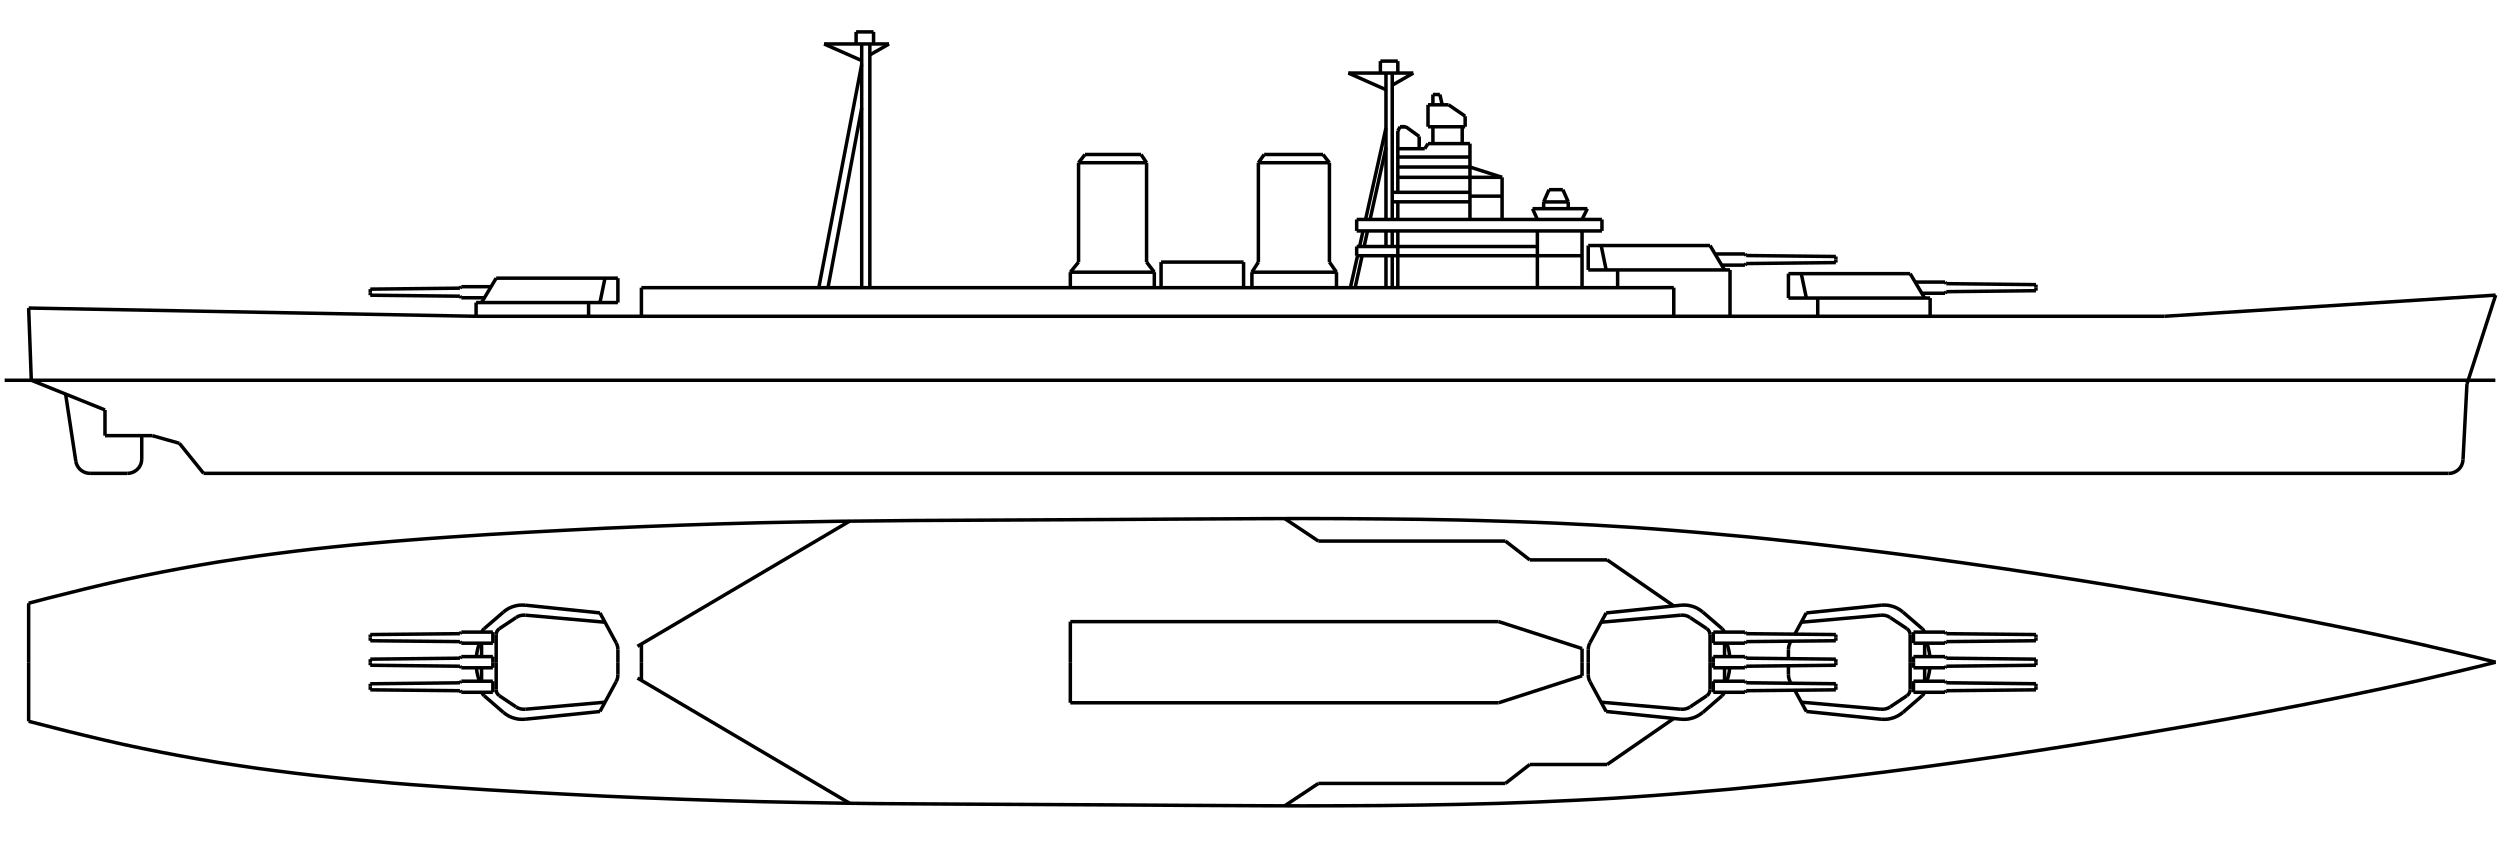 <?xml version="1.0" encoding="UTF-8"?>
<!DOCTYPE svg PUBLIC "-//W3C//DTD SVG 1.1//EN" "http://www.w3.org/Graphics/SVG/1.1/DTD/svg11.dtd">
<!-- Creator: CorelDRAW -->
<svg xmlns="http://www.w3.org/2000/svg" xml:space="preserve" width="250mm" height="85mm" style="shape-rendering:geometricPrecision; text-rendering:geometricPrecision; image-rendering:optimizeQuality; fill-rule:evenodd; clip-rule:evenodd"
viewBox="0 0 250 85"
 xmlns:xlink="http://www.w3.org/1999/xlink">
 <defs>
  <style type="text/css">
   <![CDATA[
    .str0 {stroke:black;stroke-width:0.35}
    .fil0 {fill:none}
   ]]>
  </style>
 </defs>
 <g id="Слой_x0020_1">
  <line class="fil0 str0" x1="216.463" y1="31.628" x2="47.609" y2= "31.628" />
  <line class="fil0 str0" x1="12.733" y1="47.336" x2="9.01" y2= "47.336" />
  <polyline class="fil0 str0" points="192.993,65.661 192.924,65.21 192.826,64.76 192.689,64.319 "/>
  <line class="fil0 str0" x1="178.843" y1="64.966" x2="178.843" y2= "65.867" />
  <line class="fil0 str0" x1="180.636" y1="61.291" x2="188.113" y2= "60.517" />
  <polyline class="fil0 str0" points="190.298,61.212 190.034,61.007 189.74,60.83 189.436,60.693 189.113,60.595 188.789,60.526 188.456,60.507 188.113,60.517 "/>
  <line class="fil0 str0" x1="188.093" y1="61.516" x2="180.126" y2= "62.222" />
  <polyline class="fil0 str0" points="189.024,61.761 188.809,61.634 188.583,61.555 188.338,61.516 188.093,61.516 "/>
  <line class="fil0 str0" x1="203.596" y1="63.456" x2="194.63" y2= "63.368" />
  <line class="fil0 str0" x1="194.502" y1="63.211" x2="194.63" y2= "63.368" />
  <line class="fil0 str0" x1="191.014" y1="63.476" x2="191.014" y2= "66.22" />
  <line class="fil0 str0" x1="192.464" y1="64.319" x2="192.464" y2= "65.661" />
  <line class="fil0 str0" x1="203.596" y1="63.456" x2="203.596" y2= "63.76" />
  <line class="fil0 str0" x1="203.596" y1="64.074" x2="194.63" y2= "64.162" />
  <line class="fil0 str0" x1="203.596" y1="64.074" x2="203.596" y2= "63.76" />
  <line class="fil0 str0" x1="190.69" y1="62.868" x2="189.024" y2= "61.761" />
  <line class="fil0 str0" x1="192.219" y1="62.868" x2="190.298" y2= "61.212" />
  <line class="fil0 str0" x1="180.636" y1="61.291" x2="179.48" y2= "63.417" />
  <line class="fil0 str0" x1="179.098" y1="64.113" x2="179.009" y2= "64.28" />
  <line class="fil0 str0" x1="194.502" y1="63.211" x2="191.347" y2= "63.211" />
  <line class="fil0 str0" x1="194.502" y1="64.319" x2="194.63" y2= "64.162" />
  <line class="fil0 str0" x1="194.502" y1="64.319" x2="191.347" y2= "64.319" />
  <polyline class="fil0 str0" points="191.014,63.476 190.994,63.3 190.925,63.133 190.827,62.986 190.69,62.868 "/>
  <polyline class="fil0 str0" points="192.435,63.211 192.386,63.084 192.317,62.966 192.219,62.868 "/>
  <line class="fil0 str0" x1="191.347" y1="64.319" x2="191.347" y2= "63.211" />
  <line class="fil0 str0" x1="203.596" y1="65.916" x2="194.63" y2= "65.818" />
  <line class="fil0 str0" x1="194.502" y1="65.661" x2="194.63" y2= "65.818" />
  <line class="fil0 str0" x1="203.596" y1="65.916" x2="203.596" y2= "66.22" />
  <line class="fil0 str0" x1="194.502" y1="65.661" x2="191.347" y2= "65.661" />
  <line class="fil0 str0" x1="191.347" y1="65.661" x2="191.347" y2= "66.22" />
  <polyline class="fil0 str0" points="179.009,64.28 178.921,64.495 178.862,64.721 178.843,64.966 "/>
  <line class="fil0 str0" x1="181.773" y1="29.805" x2="181.773" y2= "31.628" />
  <line class="fil0 str0" x1="193.013" y1="29.805" x2="193.013" y2= "31.628" />
  <line class="fil0 str0" x1="203.596" y1="28.463" x2="194.63" y2= "28.365" />
  <line class="fil0 str0" x1="194.502" y1="28.208" x2="194.63" y2= "28.365" />
  <line class="fil0 str0" x1="203.596" y1="28.463" x2="203.596" y2= "28.767" />
  <line class="fil0 str0" x1="203.596" y1="29.07" x2="194.63" y2= "29.168" />
  <line class="fil0 str0" x1="203.596" y1="29.07" x2="203.596" y2= "28.767" />
  <line class="fil0 str0" x1="194.502" y1="28.208" x2="191.523" y2= "28.208" />
  <line class="fil0 str0" x1="194.502" y1="29.325" x2="194.63" y2= "29.168" />
  <line class="fil0 str0" x1="194.502" y1="29.325" x2="192.18" y2= "29.325" />
  <line class="fil0 str0" x1="178.843" y1="29.805" x2="193.013" y2= "29.805" />
  <line class="fil0 str0" x1="178.843" y1="27.365" x2="191.014" y2= "27.365" />
  <line class="fil0 str0" x1="178.843" y1="27.365" x2="178.843" y2= "29.805" />
  <line class="fil0 str0" x1="180.636" y1="29.805" x2="180.126" y2= "27.365" />
  <line class="fil0 str0" x1="192.464" y1="29.805" x2="191.014" y2= "27.365" />
  <line class="fil0 str0" x1="167.377" y1="28.767" x2="167.377" y2= "31.628" />
  <polyline class="fil0 str0" points="172.973,65.661 172.914,65.21 172.816,64.76 172.669,64.319 "/>
  <line class="fil0 str0" x1="158.823" y1="64.966" x2="158.823" y2= "66.22" />
  <line class="fil0 str0" x1="160.616" y1="61.291" x2="168.103" y2= "60.517" />
  <polyline class="fil0 str0" points="170.288,61.212 170.013,61.007 169.729,60.83 169.426,60.693 169.102,60.595 168.769,60.526 168.436,60.507 168.103,60.517 "/>
  <line class="fil0 str0" x1="168.083" y1="61.516" x2="160.116" y2= "62.222" />
  <polyline class="fil0 str0" points="169.014,61.761 168.798,61.634 168.573,61.555 168.328,61.516 168.083,61.516 "/>
  <line class="fil0 str0" x1="183.586" y1="63.456" x2="174.619" y2= "63.368" />
  <line class="fil0 str0" x1="174.492" y1="63.211" x2="174.619" y2= "63.368" />
  <line class="fil0 str0" x1="171.003" y1="63.476" x2="171.003" y2= "66.22" />
  <line class="fil0 str0" x1="172.454" y1="64.319" x2="172.454" y2= "65.661" />
  <line class="fil0 str0" x1="183.586" y1="63.456" x2="183.586" y2= "63.76" />
  <line class="fil0 str0" x1="183.586" y1="64.074" x2="174.619" y2= "64.162" />
  <line class="fil0 str0" x1="183.586" y1="64.074" x2="183.586" y2= "63.76" />
  <line class="fil0 str0" x1="170.68" y1="62.868" x2="169.014" y2= "61.761" />
  <line class="fil0 str0" x1="172.209" y1="62.868" x2="170.288" y2= "61.212" />
  <line class="fil0 str0" x1="160.616" y1="61.291" x2="158.999" y2= "64.28" />
  <line class="fil0 str0" x1="174.492" y1="63.211" x2="171.327" y2= "63.211" />
  <line class="fil0 str0" x1="174.492" y1="64.319" x2="174.619" y2= "64.162" />
  <line class="fil0 str0" x1="174.492" y1="64.319" x2="171.327" y2= "64.319" />
  <polyline class="fil0 str0" points="171.003,63.476 170.974,63.3 170.915,63.133 170.817,62.986 170.68,62.868 "/>
  <polyline class="fil0 str0" points="172.424,63.211 172.375,63.084 172.297,62.966 172.209,62.868 "/>
  <line class="fil0 str0" x1="171.327" y1="64.319" x2="171.327" y2= "63.211" />
  <line class="fil0 str0" x1="183.586" y1="65.916" x2="174.619" y2= "65.818" />
  <line class="fil0 str0" x1="174.492" y1="65.661" x2="174.619" y2= "65.818" />
  <line class="fil0 str0" x1="183.586" y1="65.916" x2="183.586" y2= "66.22" />
  <line class="fil0 str0" x1="174.492" y1="65.661" x2="171.327" y2= "65.661" />
  <line class="fil0 str0" x1="171.327" y1="65.661" x2="171.327" y2= "66.22" />
  <polyline class="fil0 str0" points="158.999,64.28 158.901,64.495 158.842,64.721 158.823,64.966 "/>
  <polyline class="fil0 str0" points="47.943,64.319 47.805,64.76 47.698,65.21 47.639,65.661 "/>
  <line class="fil0 str0" x1="61.789" y1="64.966" x2="61.789" y2= "66.22" />
  <line class="fil0 str0" x1="59.996" y1="61.291" x2="52.509" y2= "60.517" />
  <polyline class="fil0 str0" points="52.509,60.517 52.176,60.507 51.843,60.526 51.51,60.595 51.196,60.693 50.882,60.83 50.598,61.007 50.334,61.212 "/>
  <line class="fil0 str0" x1="52.529" y1="61.516" x2="60.496" y2= "62.222" />
  <polyline class="fil0 str0" points="52.529,61.516 52.284,61.516 52.048,61.555 51.813,61.634 51.598,61.761 "/>
  <line class="fil0 str0" x1="37.026" y1="63.456" x2="45.992" y2= "63.368" />
  <line class="fil0 str0" x1="46.13" y1="63.211" x2="45.992" y2= "63.368" />
  <line class="fil0 str0" x1="49.618" y1="63.476" x2="49.618" y2= "66.22" />
  <line class="fil0 str0" x1="48.158" y1="64.319" x2="48.158" y2= "65.661" />
  <line class="fil0 str0" x1="37.026" y1="63.456" x2="37.026" y2= "63.76" />
  <line class="fil0 str0" x1="37.026" y1="64.074" x2="45.992" y2= "64.162" />
  <line class="fil0 str0" x1="37.026" y1="64.074" x2="37.026" y2= "63.76" />
  <line class="fil0 str0" x1="49.932" y1="62.868" x2="51.598" y2= "61.761" />
  <line class="fil0 str0" x1="48.413" y1="62.868" x2="50.334" y2= "61.212" />
  <line class="fil0 str0" x1="59.996" y1="61.291" x2="61.613" y2= "64.28" />
  <line class="fil0 str0" x1="46.13" y1="63.211" x2="49.285" y2= "63.211" />
  <line class="fil0 str0" x1="46.13" y1="64.319" x2="45.992" y2= "64.162" />
  <line class="fil0 str0" x1="46.13" y1="64.319" x2="49.285" y2= "64.319" />
  <polyline class="fil0 str0" points="49.932,62.868 49.804,62.986 49.697,63.133 49.638,63.3 49.618,63.476 "/>
  <polyline class="fil0 str0" points="48.413,62.868 48.315,62.966 48.237,63.084 48.188,63.211 "/>
  <line class="fil0 str0" x1="49.285" y1="64.319" x2="49.285" y2= "63.211" />
  <line class="fil0 str0" x1="37.026" y1="65.916" x2="45.992" y2= "65.818" />
  <line class="fil0 str0" x1="46.13" y1="65.661" x2="45.992" y2= "65.818" />
  <line class="fil0 str0" x1="37.026" y1="65.916" x2="37.026" y2= "66.22" />
  <line class="fil0 str0" x1="46.13" y1="65.661" x2="49.285" y2= "65.661" />
  <line class="fil0 str0" x1="49.285" y1="65.661" x2="49.285" y2= "66.22" />
  <polyline class="fil0 str0" points="61.789,64.966 61.77,64.721 61.711,64.495 61.613,64.28 "/>
  <line class="fil0 str0" x1="161.762" y1="26.993" x2="161.762" y2= "28.816" />
  <line class="fil0 str0" x1="173.002" y1="26.993" x2="173.002" y2= "31.628" />
  <line class="fil0 str0" x1="183.586" y1="25.65" x2="174.619" y2= "25.552" />
  <line class="fil0 str0" x1="174.492" y1="25.396" x2="174.619" y2= "25.552" />
  <line class="fil0 str0" x1="183.586" y1="25.65" x2="183.586" y2= "25.954" />
  <line class="fil0 str0" x1="183.586" y1="26.258" x2="174.619" y2= "26.356" />
  <line class="fil0 str0" x1="183.586" y1="26.258" x2="183.586" y2= "25.954" />
  <line class="fil0 str0" x1="174.492" y1="25.396" x2="171.503" y2= "25.396" />
  <line class="fil0 str0" x1="174.492" y1="26.513" x2="174.619" y2= "26.356" />
  <line class="fil0 str0" x1="174.492" y1="26.513" x2="172.169" y2= "26.513" />
  <line class="fil0 str0" x1="158.823" y1="26.993" x2="173.002" y2= "26.993" />
  <line class="fil0 str0" x1="158.823" y1="24.553" x2="171.003" y2= "24.553" />
  <line class="fil0 str0" x1="160.616" y1="26.993" x2="160.116" y2= "24.553" />
  <line class="fil0 str0" x1="172.454" y1="26.993" x2="171.003" y2= "24.553" />
  <line class="fil0 str0" x1="58.859" y1="30.256" x2="58.859" y2= "31.628" />
  <line class="fil0 str0" x1="47.609" y1="30.256" x2="47.609" y2= "31.628" />
  <line class="fil0 str0" x1="37.026" y1="28.914" x2="45.992" y2= "28.816" />
  <line class="fil0 str0" x1="46.13" y1="28.669" x2="45.992" y2= "28.816" />
  <line class="fil0 str0" x1="37.026" y1="28.914" x2="37.026" y2= "29.217" />
  <line class="fil0 str0" x1="37.026" y1="29.521" x2="45.992" y2= "29.619" />
  <line class="fil0 str0" x1="37.026" y1="29.521" x2="37.026" y2= "29.217" />
  <line class="fil0 str0" x1="46.13" y1="28.669" x2="49.109" y2= "28.669" />
  <line class="fil0 str0" x1="46.13" y1="29.776" x2="45.992" y2= "29.619" />
  <line class="fil0 str0" x1="46.13" y1="29.776" x2="48.442" y2= "29.776" />
  <line class="fil0 str0" x1="61.789" y1="30.256" x2="47.609" y2= "30.256" />
  <line class="fil0 str0" x1="61.789" y1="27.816" x2="49.618" y2= "27.816" />
  <line class="fil0 str0" x1="61.789" y1="27.816" x2="61.789" y2= "30.256" />
  <line class="fil0 str0" x1="59.996" y1="30.256" x2="60.496" y2= "27.816" />
  <line class="fil0 str0" x1="48.158" y1="30.256" x2="49.618" y2= "27.816" />
  <line class="fil0 str0" x1="64.141" y1="28.767" x2="64.141" y2= "31.628" />
  <line class="fil0 str0" x1="64.141" y1="64.407" x2="64.141" y2= "66.22" />
  <line class="fil0 str0" x1="63.749" y1="64.632" x2="84.955" y2= "52.118" />
  <line class="fil0 str0" x1="2.865" y1="66.22" x2="2.865" y2= "60.321" />
  <polyline class="fil0 str0" points="2.865,60.321 4.747,59.831 6.628,59.36 8.51,58.89 10.401,58.439 12.293,58.008 14.194,57.606 16.095,57.224 18.006,56.861 19.916,56.518 21.827,56.195 23.748,55.901 25.669,55.617 27.589,55.362 29.52,55.117 31.45,54.892 33.381,54.686 35.311,54.49 37.242,54.314 39.172,54.147 41.112,53.99 43.053,53.843 44.983,53.706 48.864,53.451 52.744,53.226 56.615,53.02 60.496,52.824 64.376,52.657 68.257,52.511 72.127,52.383 76.008,52.275 79.889,52.197 83.769,52.128 87.659,52.089 91.54,52.05 95.421,52.03 103.182,51.991 110.953,51.952 118.714,51.903 126.475,51.864 130.355,51.854 134.246,51.864 138.126,51.893 142.007,51.932 145.887,52.001 147.828,52.05 149.768,52.109 151.708,52.167 153.649,52.236 155.589,52.315 157.529,52.413 159.469,52.511 161.4,52.628 163.34,52.746 165.28,52.883 167.211,53.03 169.151,53.187 171.082,53.353 173.012,53.53 174.952,53.706 176.883,53.902 178.813,54.108 180.744,54.314 182.674,54.539 184.595,54.764 188.456,55.235 192.307,55.734 196.148,56.264 199.99,56.812 203.831,57.391 207.663,57.988 211.504,58.606 215.326,59.252 219.157,59.909 222.979,60.595 226.801,61.291 230.613,62.026 232.524,62.408 234.425,62.79 236.326,63.182 238.227,63.584 240.118,63.995 242.019,64.417 243.911,64.858 245.802,65.299 247.683,65.749 249.565,66.22 "/>
  <line class="fil0 str0" x1="158.205" y1="23.093" x2="158.205" y2= "28.767" />
  <line class="fil0 str0" x1="153.737" y1="23.093" x2="153.737" y2= "28.767" />
  <line class="fil0 str0" x1="154.364" y1="20.192" x2="154.364" y2= "20.868" />
  <line class="fil0 str0" x1="156.824" y1="20.192" x2="156.824" y2= "20.868" />
  <line class="fil0 str0" x1="150.209" y1="17.733" x2="150.209" y2= "21.946" />
  <line class="fil0 str0" x1="146.995" y1="21.946" x2="146.995" y2= "14.361" />
  <line class="fil0 str0" x1="139.224" y1="7.306" x2="139.224" y2= "21.946" />
  <line class="fil0 str0" x1="139.224" y1="23.093" x2="139.224" y2= "24.651" />
  <line class="fil0 str0" x1="139.224" y1="25.572" x2="139.224" y2= "28.767" />
  <line class="fil0 str0" x1="138.597" y1="7.306" x2="138.597" y2= "21.946" />
  <line class="fil0 str0" x1="138.597" y1="23.093" x2="138.597" y2= "24.651" />
  <line class="fil0 str0" x1="138.597" y1="25.572" x2="138.597" y2= "28.767" />
  <line class="fil0 str0" x1="138.038" y1="6.11" x2="138.038" y2= "7.306" />
  <line class="fil0 str0" x1="139.782" y1="6.11" x2="139.782" y2= "7.306" />
  <line class="fil0 str0" x1="141.919" y1="13.646" x2="141.919" y2= "14.871" />
  <line class="fil0 str0" x1="142.801" y1="10.481" x2="142.801" y2= "12.676" />
  <line class="fil0 str0" x1="143.291" y1="9.452" x2="143.291" y2= "10.481" />
  <line class="fil0 str0" x1="143.291" y1="12.676" x2="143.291" y2= "14.361" />
  <line class="fil0 str0" x1="146.221" y1="14.361" x2="146.221" y2= "12.676" />
  <line class="fil0 str0" x1="146.515" y1="11.618" x2="146.515" y2= "12.676" />
  <line class="fil0 str0" x1="134.834" y1="7.306" x2="141.331" y2= "7.306" />
  <line class="fil0 str0" x1="138.038" y1="6.11" x2="139.782" y2= "6.11" />
  <line class="fil0 str0" x1="134.834" y1="7.306" x2="138.597" y2= "8.972" />
  <line class="fil0 str0" x1="141.331" y1="7.306" x2="139.224" y2= "8.521" />
  <line class="fil0 str0" x1="139.782" y1="13.097" x2="139.782" y2= "19.232" />
  <line class="fil0 str0" x1="139.782" y1="20.182" x2="139.782" y2= "21.946" />
  <line class="fil0 str0" x1="139.782" y1="23.093" x2="139.782" y2= "28.767" />
  <line class="fil0 str0" x1="141.919" y1="13.646" x2="140.566" y2= "12.666" />
  <line class="fil0 str0" x1="144.858" y1="10.481" x2="142.801" y2= "10.481" />
  <line class="fil0 str0" x1="143.986" y1="9.452" x2="143.291" y2= "9.452" />
  <line class="fil0 str0" x1="139.782" y1="13.097" x2="140.018" y2= "12.676" />
  <line class="fil0 str0" x1="140.566" y1="12.666" x2="140.018" y2= "12.666" />
  <line class="fil0 str0" x1="146.995" y1="20.182" x2="139.224" y2= "20.182" />
  <line class="fil0 str0" x1="146.995" y1="19.232" x2="139.224" y2= "19.232" />
  <line class="fil0 str0" x1="150.209" y1="19.614" x2="146.995" y2= "19.614" />
  <line class="fil0 str0" x1="139.782" y1="17.733" x2="150.209" y2= "17.733" />
  <line class="fil0 str0" x1="139.782" y1="16.704" x2="146.995" y2= "16.704" />
  <line class="fil0 str0" x1="139.782" y1="15.704" x2="146.995" y2= "15.704" />
  <line class="fil0 str0" x1="142.801" y1="14.361" x2="146.995" y2= "14.361" />
  <line class="fil0 str0" x1="142.477" y1="14.871" x2="139.782" y2= "14.871" />
  <line class="fil0 str0" x1="135.04" y1="28.767" x2="135.755" y2= "25.572" />
  <line class="fil0 str0" x1="135.961" y1="24.651" x2="136.304" y2= "23.093" />
  <line class="fil0 str0" x1="136.558" y1="21.946" x2="138.597" y2= "12.794" />
  <line class="fil0 str0" x1="135.51" y1="28.767" x2="136.215" y2= "25.572" />
  <line class="fil0 str0" x1="136.411" y1="24.651" x2="136.754" y2= "23.093" />
  <line class="fil0 str0" x1="137.009" y1="21.946" x2="138.597" y2= "14.754" />
  <line class="fil0 str0" x1="150.209" y1="17.733" x2="146.995" y2= "16.704" />
  <line class="fil0 str0" x1="142.801" y1="14.361" x2="142.477" y2= "14.871" />
  <line class="fil0 str0" x1="140.576" y1="12.676" x2="140.018" y2= "12.676" />
  <line class="fil0 str0" x1="142.801" y1="12.676" x2="146.515" y2= "12.676" />
  <line class="fil0 str0" x1="146.515" y1="11.618" x2="144.858" y2= "10.481" />
  <line class="fil0 str0" x1="144.221" y1="10.481" x2="143.986" y2= "9.452" />
  <line class="fil0 str0" x1="154.364" y1="20.192" x2="156.824" y2= "20.192" />
  <line class="fil0 str0" x1="156.285" y1="18.967" x2="154.903" y2= "18.967" />
  <line class="fil0 str0" x1="158.734" y1="20.868" x2="153.257" y2= "20.868" />
  <line class="fil0 str0" x1="135.667" y1="21.946" x2="160.195" y2= "21.946" />
  <line class="fil0 str0" x1="135.667" y1="23.093" x2="160.195" y2= "23.093" />
  <line class="fil0 str0" x1="135.667" y1="25.572" x2="158.205" y2= "25.572" />
  <line class="fil0 str0" x1="135.667" y1="24.651" x2="153.737" y2= "24.651" />
  <line class="fil0 str0" x1="135.667" y1="21.946" x2="135.667" y2= "23.093" />
  <line class="fil0 str0" x1="135.667" y1="24.651" x2="135.667" y2= "25.572" />
  <line class="fil0 str0" x1="154.364" y1="20.192" x2="154.903" y2= "18.967" />
  <line class="fil0 str0" x1="156.285" y1="18.967" x2="156.824" y2= "20.192" />
  <line class="fil0 str0" x1="158.205" y1="21.946" x2="158.734" y2= "20.868" />
  <line class="fil0 str0" x1="153.737" y1="21.946" x2="153.257" y2= "20.868" />
  <line class="fil0 str0" x1="160.195" y1="23.093" x2="160.195" y2= "21.946" />
  <line class="fil0 str0" x1="158.823" y1="24.553" x2="158.823" y2= "26.993" />
  <line class="fil0 str0" x1="158.205" y1="64.858" x2="158.205" y2= "66.22" />
  <line class="fil0 str0" x1="107.033" y1="62.163" x2="149.866" y2= "62.163" />
  <line class="fil0 str0" x1="133.648" y1="27.218" x2="133.648" y2= "28.767" />
  <line class="fil0 str0" x1="132.942" y1="26.209" x2="132.942" y2= "16.272" />
  <line class="fil0 str0" x1="125.838" y1="26.209" x2="125.838" y2= "16.272" />
  <line class="fil0 str0" x1="125.191" y1="27.218" x2="125.191" y2= "28.767" />
  <line class="fil0 str0" x1="107.033" y1="27.218" x2="107.033" y2= "28.767" />
  <line class="fil0 str0" x1="107.856" y1="26.209" x2="107.856" y2= "16.272" />
  <line class="fil0 str0" x1="114.657" y1="26.209" x2="114.657" y2= "16.272" />
  <line class="fil0 str0" x1="115.431" y1="27.218" x2="115.431" y2= "28.767" />
  <line class="fil0 str0" x1="107.856" y1="16.272" x2="114.657" y2= "16.272" />
  <line class="fil0 str0" x1="125.838" y1="16.272" x2="132.942" y2= "16.272" />
  <line class="fil0 str0" x1="108.503" y1="15.449" x2="114.108" y2= "15.449" />
  <line class="fil0 str0" x1="126.416" y1="15.449" x2="132.296" y2= "15.449" />
  <line class="fil0 str0" x1="133.648" y1="27.218" x2="125.191" y2= "27.218" />
  <line class="fil0 str0" x1="115.431" y1="27.218" x2="107.033" y2= "27.218" />
  <line class="fil0 str0" x1="124.358" y1="26.209" x2="116.107" y2= "26.209" />
  <line class="fil0 str0" x1="115.431" y1="27.218" x2="114.657" y2= "26.209" />
  <line class="fil0 str0" x1="125.191" y1="27.218" x2="125.838" y2= "26.209" />
  <line class="fil0 str0" x1="125.838" y1="16.272" x2="126.416" y2= "15.449" />
  <line class="fil0 str0" x1="132.942" y1="16.272" x2="132.296" y2= "15.449" />
  <line class="fil0 str0" x1="107.856" y1="16.272" x2="108.503" y2= "15.449" />
  <line class="fil0 str0" x1="114.657" y1="16.272" x2="114.108" y2= "15.449" />
  <line class="fil0 str0" x1="132.942" y1="26.209" x2="133.648" y2= "27.218" />
  <line class="fil0 str0" x1="107.033" y1="27.218" x2="107.856" y2= "26.209" />
  <line class="fil0 str0" x1="116.107" y1="26.209" x2="116.107" y2= "28.767" />
  <line class="fil0 str0" x1="124.358" y1="26.209" x2="124.358" y2= "28.767" />
  <line class="fil0 str0" x1="107.033" y1="62.163" x2="107.033" y2= "66.22" />
  <line class="fil0 str0" x1="86.983" y1="28.767" x2="86.983" y2= "4.396" />
  <line class="fil0 str0" x1="86.17" y1="28.767" x2="86.17" y2= "4.396" />
  <line class="fil0 str0" x1="86.17" y1="6.453" x2="81.878" y2= "28.767" />
  <line class="fil0 str0" x1="86.17" y1="10.804" x2="82.799" y2= "28.767" />
  <line class="fil0 str0" x1="64.141" y1="28.767" x2="167.377" y2= "28.767" />
  <line class="fil0 str0" x1="85.611" y1="3.19" x2="85.611" y2= "4.396" />
  <line class="fil0 str0" x1="87.356" y1="3.19" x2="87.356" y2= "4.396" />
  <line class="fil0 str0" x1="82.407" y1="4.396" x2="88.904" y2= "4.396" />
  <line class="fil0 str0" x1="85.611" y1="3.19" x2="87.356" y2= "3.19" />
  <line class="fil0 str0" x1="82.407" y1="4.396" x2="86.17" y2= "6.061" />
  <line class="fil0 str0" x1="88.904" y1="4.396" x2="86.983" y2= "5.493" />
  <line class="fil0 str0" x1="149.866" y1="62.163" x2="158.205" y2= "64.858" />
  <line class="fil0 str0" x1="167.377" y1="60.595" x2="160.714" y2= "55.989" />
  <line class="fil0 str0" x1="152.972" y1="55.989" x2="160.714" y2= "55.989" />
  <line class="fil0 str0" x1="131.835" y1="54.108" x2="150.542" y2= "54.108" />
  <line class="fil0 str0" x1="152.972" y1="55.989" x2="150.542" y2= "54.108" />
  <line class="fil0 str0" x1="131.835" y1="54.108" x2="128.464" y2= "51.854" />
  <line class="fil0 str0" x1="246.302" y1="45.974" x2="246.694" y2= "38.409" />
  <line class="fil0 str0" x1="249.565" y1="29.511" x2="216.463" y2= "31.628" />
  <line class="fil0 str0" x1="249.565" y1="29.511" x2="246.694" y2= "38.409" />
  <polyline class="fil0 str0" points="244.861,47.336 245.087,47.327 245.292,47.278 245.498,47.189 245.684,47.082 245.861,46.944 246.008,46.778 246.125,46.602 246.214,46.396 246.272,46.19 246.302,45.974 "/>
  <line class="fil0 str0" x1="249.536" y1="38.027" x2="0.465" y2= "38.027" />
  <line class="fil0 str0" x1="47.609" y1="31.628" x2="2.865" y2= "30.805" />
  <line class="fil0 str0" x1="2.865" y1="30.805" x2="3.13" y2= "38.027" />
  <line class="fil0 str0" x1="3.13" y1="38.027" x2="10.499" y2= "40.996" />
  <line class="fil0 str0" x1="10.499" y1="40.996" x2="10.499" y2= "43.564" />
  <line class="fil0 str0" x1="10.499" y1="43.564" x2="15.223" y2= "43.564" />
  <line class="fil0 str0" x1="20.357" y1="47.336" x2="17.937" y2= "44.328" />
  <line class="fil0 str0" x1="17.937" y1="44.328" x2="15.223" y2= "43.564" />
  <line class="fil0 str0" x1="7.579" y1="46.111" x2="6.56" y2= "39.409" />
  <line class="fil0 str0" x1="14.174" y1="45.896" x2="14.174" y2= "43.564" />
  <polyline class="fil0 str0" points="12.733,47.336 12.959,47.317 13.174,47.268 13.39,47.18 13.576,47.062 13.753,46.915 13.899,46.748 14.017,46.553 14.105,46.347 14.154,46.121 14.174,45.896 "/>
  <polyline class="fil0 str0" points="7.579,46.111 7.628,46.337 7.716,46.543 7.834,46.739 7.981,46.915 8.157,47.062 8.353,47.18 8.559,47.268 8.784,47.317 9.01,47.336 "/>
  <line class="fil0 str0" x1="20.357" y1="47.336" x2="244.861" y2= "47.336" />
  <polyline class="fil0 str0" points="192.689,68.121 192.826,67.68 192.924,67.229 192.993,66.778 "/>
  <line class="fil0 str0" x1="178.843" y1="67.474" x2="178.843" y2= "66.573" />
  <line class="fil0 str0" x1="180.636" y1="71.149" x2="188.113" y2= "71.923" />
  <polyline class="fil0 str0" points="188.113,71.923 188.456,71.933 188.789,71.913 189.113,71.845 189.436,71.747 189.74,71.609 190.034,71.433 190.298,71.237 "/>
  <line class="fil0 str0" x1="188.093" y1="70.924" x2="180.126" y2= "70.218" />
  <polyline class="fil0 str0" points="188.093,70.924 188.338,70.924 188.583,70.884 188.809,70.806 189.024,70.688 "/>
  <line class="fil0 str0" x1="203.596" y1="68.983" x2="194.63" y2= "69.071" />
  <line class="fil0 str0" x1="194.502" y1="69.228" x2="194.63" y2= "69.071" />
  <line class="fil0 str0" x1="191.014" y1="68.964" x2="191.014" y2= "66.22" />
  <line class="fil0 str0" x1="192.464" y1="68.121" x2="192.464" y2= "66.778" />
  <line class="fil0 str0" x1="203.596" y1="68.983" x2="203.596" y2= "68.68" />
  <line class="fil0 str0" x1="203.596" y1="68.376" x2="194.63" y2= "68.278" />
  <line class="fil0 str0" x1="203.596" y1="68.376" x2="203.596" y2= "68.68" />
  <line class="fil0 str0" x1="190.69" y1="69.571" x2="189.024" y2= "70.688" />
  <line class="fil0 str0" x1="192.219" y1="69.571" x2="190.298" y2= "71.237" />
  <line class="fil0 str0" x1="180.636" y1="71.149" x2="179.48" y2= "69.022" />
  <line class="fil0 str0" x1="179.098" y1="68.327" x2="179.009" y2= "68.17" />
  <line class="fil0 str0" x1="194.502" y1="69.228" x2="191.347" y2= "69.228" />
  <line class="fil0 str0" x1="194.502" y1="68.121" x2="194.63" y2= "68.278" />
  <line class="fil0 str0" x1="194.502" y1="68.121" x2="191.347" y2= "68.121" />
  <polyline class="fil0 str0" points="190.69,69.571 190.827,69.454 190.925,69.307 190.994,69.14 191.014,68.964 "/>
  <polyline class="fil0 str0" points="192.219,69.571 192.317,69.473 192.386,69.356 192.435,69.228 "/>
  <line class="fil0 str0" x1="191.347" y1="68.121" x2="191.347" y2= "69.228" />
  <line class="fil0 str0" x1="203.596" y1="66.524" x2="194.63" y2= "66.622" />
  <line class="fil0 str0" x1="194.502" y1="66.778" x2="194.63" y2= "66.622" />
  <line class="fil0 str0" x1="203.596" y1="66.524" x2="203.596" y2= "66.22" />
  <line class="fil0 str0" x1="194.502" y1="66.778" x2="191.347" y2= "66.778" />
  <line class="fil0 str0" x1="191.347" y1="66.778" x2="191.347" y2= "66.22" />
  <polyline class="fil0 str0" points="178.843,67.474 178.862,67.719 178.921,67.945 179.009,68.17 "/>
  <polyline class="fil0 str0" points="172.669,68.121 172.816,67.68 172.914,67.229 172.973,66.778 "/>
  <line class="fil0 str0" x1="158.823" y1="67.474" x2="158.823" y2= "66.22" />
  <line class="fil0 str0" x1="160.616" y1="71.149" x2="168.103" y2= "71.923" />
  <polyline class="fil0 str0" points="168.103,71.923 168.436,71.933 168.769,71.913 169.102,71.845 169.426,71.747 169.729,71.609 170.013,71.433 170.288,71.237 "/>
  <line class="fil0 str0" x1="168.083" y1="70.924" x2="160.116" y2= "70.218" />
  <polyline class="fil0 str0" points="168.083,70.924 168.328,70.924 168.573,70.884 168.798,70.806 169.014,70.688 "/>
  <line class="fil0 str0" x1="183.586" y1="68.983" x2="174.619" y2= "69.071" />
  <line class="fil0 str0" x1="174.492" y1="69.228" x2="174.619" y2= "69.071" />
  <line class="fil0 str0" x1="171.003" y1="68.964" x2="171.003" y2= "66.22" />
  <line class="fil0 str0" x1="172.454" y1="68.121" x2="172.454" y2= "66.778" />
  <line class="fil0 str0" x1="183.586" y1="68.983" x2="183.586" y2= "68.68" />
  <line class="fil0 str0" x1="183.586" y1="68.376" x2="174.619" y2= "68.278" />
  <line class="fil0 str0" x1="183.586" y1="68.376" x2="183.586" y2= "68.68" />
  <line class="fil0 str0" x1="170.68" y1="69.571" x2="169.014" y2= "70.688" />
  <line class="fil0 str0" x1="172.209" y1="69.571" x2="170.288" y2= "71.237" />
  <line class="fil0 str0" x1="160.616" y1="71.149" x2="158.999" y2= "68.17" />
  <line class="fil0 str0" x1="174.492" y1="69.228" x2="171.327" y2= "69.228" />
  <line class="fil0 str0" x1="174.492" y1="68.121" x2="174.619" y2= "68.278" />
  <line class="fil0 str0" x1="174.492" y1="68.121" x2="171.327" y2= "68.121" />
  <polyline class="fil0 str0" points="170.68,69.571 170.817,69.454 170.915,69.307 170.974,69.14 171.003,68.964 "/>
  <polyline class="fil0 str0" points="172.209,69.571 172.297,69.473 172.375,69.356 172.424,69.228 "/>
  <line class="fil0 str0" x1="171.327" y1="68.121" x2="171.327" y2= "69.228" />
  <line class="fil0 str0" x1="183.586" y1="66.524" x2="174.619" y2= "66.622" />
  <line class="fil0 str0" x1="174.492" y1="66.778" x2="174.619" y2= "66.622" />
  <line class="fil0 str0" x1="183.586" y1="66.524" x2="183.586" y2= "66.22" />
  <line class="fil0 str0" x1="174.492" y1="66.778" x2="171.327" y2= "66.778" />
  <line class="fil0 str0" x1="171.327" y1="66.778" x2="171.327" y2= "66.22" />
  <polyline class="fil0 str0" points="158.823,67.474 158.842,67.719 158.901,67.945 158.999,68.17 "/>
  <polyline class="fil0 str0" points="47.639,66.778 47.698,67.229 47.805,67.68 47.943,68.121 "/>
  <line class="fil0 str0" x1="61.789" y1="67.474" x2="61.789" y2= "66.22" />
  <line class="fil0 str0" x1="59.996" y1="71.149" x2="52.509" y2= "71.923" />
  <polyline class="fil0 str0" points="50.334,71.237 50.598,71.433 50.882,71.609 51.196,71.747 51.51,71.845 51.843,71.913 52.176,71.933 52.509,71.923 "/>
  <line class="fil0 str0" x1="52.529" y1="70.924" x2="60.496" y2= "70.218" />
  <polyline class="fil0 str0" points="51.598,70.688 51.813,70.806 52.048,70.884 52.284,70.924 52.529,70.924 "/>
  <line class="fil0 str0" x1="37.026" y1="68.983" x2="45.992" y2= "69.071" />
  <line class="fil0 str0" x1="46.13" y1="69.228" x2="45.992" y2= "69.071" />
  <line class="fil0 str0" x1="49.618" y1="68.964" x2="49.618" y2= "66.22" />
  <line class="fil0 str0" x1="48.158" y1="68.121" x2="48.158" y2= "66.778" />
  <line class="fil0 str0" x1="37.026" y1="68.983" x2="37.026" y2= "68.68" />
  <line class="fil0 str0" x1="37.026" y1="68.376" x2="45.992" y2= "68.278" />
  <line class="fil0 str0" x1="37.026" y1="68.376" x2="37.026" y2= "68.68" />
  <line class="fil0 str0" x1="49.932" y1="69.571" x2="51.598" y2= "70.688" />
  <line class="fil0 str0" x1="48.413" y1="69.571" x2="50.334" y2= "71.237" />
  <line class="fil0 str0" x1="59.996" y1="71.149" x2="61.613" y2= "68.17" />
  <line class="fil0 str0" x1="46.13" y1="69.228" x2="49.285" y2= "69.228" />
  <line class="fil0 str0" x1="46.13" y1="68.121" x2="45.992" y2= "68.278" />
  <line class="fil0 str0" x1="46.13" y1="68.121" x2="49.285" y2= "68.121" />
  <polyline class="fil0 str0" points="49.618,68.964 49.638,69.14 49.697,69.307 49.804,69.454 49.932,69.571 "/>
  <polyline class="fil0 str0" points="48.188,69.228 48.237,69.356 48.315,69.473 48.413,69.571 "/>
  <line class="fil0 str0" x1="49.285" y1="68.121" x2="49.285" y2= "69.228" />
  <line class="fil0 str0" x1="37.026" y1="66.524" x2="45.992" y2= "66.622" />
  <line class="fil0 str0" x1="46.13" y1="66.778" x2="45.992" y2= "66.622" />
  <line class="fil0 str0" x1="37.026" y1="66.524" x2="37.026" y2= "66.22" />
  <line class="fil0 str0" x1="46.13" y1="66.778" x2="49.285" y2= "66.778" />
  <line class="fil0 str0" x1="49.285" y1="66.778" x2="49.285" y2= "66.22" />
  <polyline class="fil0 str0" points="61.613,68.17 61.711,67.945 61.77,67.719 61.789,67.474 "/>
  <line class="fil0 str0" x1="64.141" y1="68.043" x2="64.141" y2= "66.22" />
  <line class="fil0 str0" x1="63.749" y1="67.807" x2="84.955" y2= "80.321" />
  <line class="fil0 str0" x1="2.865" y1="66.22" x2="2.865" y2= "72.129" />
  <polyline class="fil0 str0" points="2.865,72.129 6.628,73.089 8.51,73.55 10.401,74.001 12.293,74.432 14.194,74.834 16.095,75.216 18.006,75.578 19.916,75.921 21.827,76.245 23.748,76.539 25.669,76.823 27.589,77.078 29.52,77.323 31.45,77.548 33.381,77.754 35.311,77.95 37.242,78.126 39.172,78.302 41.112,78.459 44.983,78.734 48.864,78.988 52.744,79.214 56.615,79.42 60.496,79.616 64.376,79.782 68.257,79.929 72.127,80.057 76.008,80.164 79.889,80.243 83.769,80.311 87.659,80.36 95.421,80.409 110.953,80.488 118.714,80.537 126.475,80.576 130.355,80.586 134.246,80.576 138.126,80.556 142.007,80.507 145.887,80.439 149.768,80.341 153.649,80.204 157.529,80.027 159.469,79.929 161.4,79.821 163.34,79.694 165.28,79.557 167.211,79.41 169.151,79.253 173.012,78.92 176.883,78.538 180.744,78.126 184.595,77.675 188.456,77.205 192.307,76.705 196.148,76.176 199.99,75.627 203.831,75.049 207.663,74.451 211.504,73.834 215.326,73.187 219.157,72.531 222.979,71.855 226.801,71.149 230.613,70.414 234.425,69.65 238.227,68.856 242.019,68.023 243.911,67.582 245.802,67.141 247.683,66.69 249.565,66.22 "/>
  <line class="fil0 str0" x1="158.205" y1="67.582" x2="158.205" y2= "66.22" />
  <line class="fil0 str0" x1="107.033" y1="70.277" x2="149.866" y2= "70.277" />
  <line class="fil0 str0" x1="107.033" y1="70.277" x2="107.033" y2= "66.22" />
  <line class="fil0 str0" x1="149.866" y1="70.277" x2="158.205" y2= "67.582" />
  <line class="fil0 str0" x1="167.377" y1="71.845" x2="160.714" y2= "76.45" />
  <line class="fil0 str0" x1="152.972" y1="76.45" x2="160.714" y2= "76.45" />
  <line class="fil0 str0" x1="131.835" y1="78.342" x2="150.542" y2= "78.342" />
  <line class="fil0 str0" x1="152.972" y1="76.45" x2="150.542" y2= "78.342" />
  <line class="fil0 str0" x1="131.835" y1="78.342" x2="128.464" y2= "80.586" />
 </g>
</svg>

